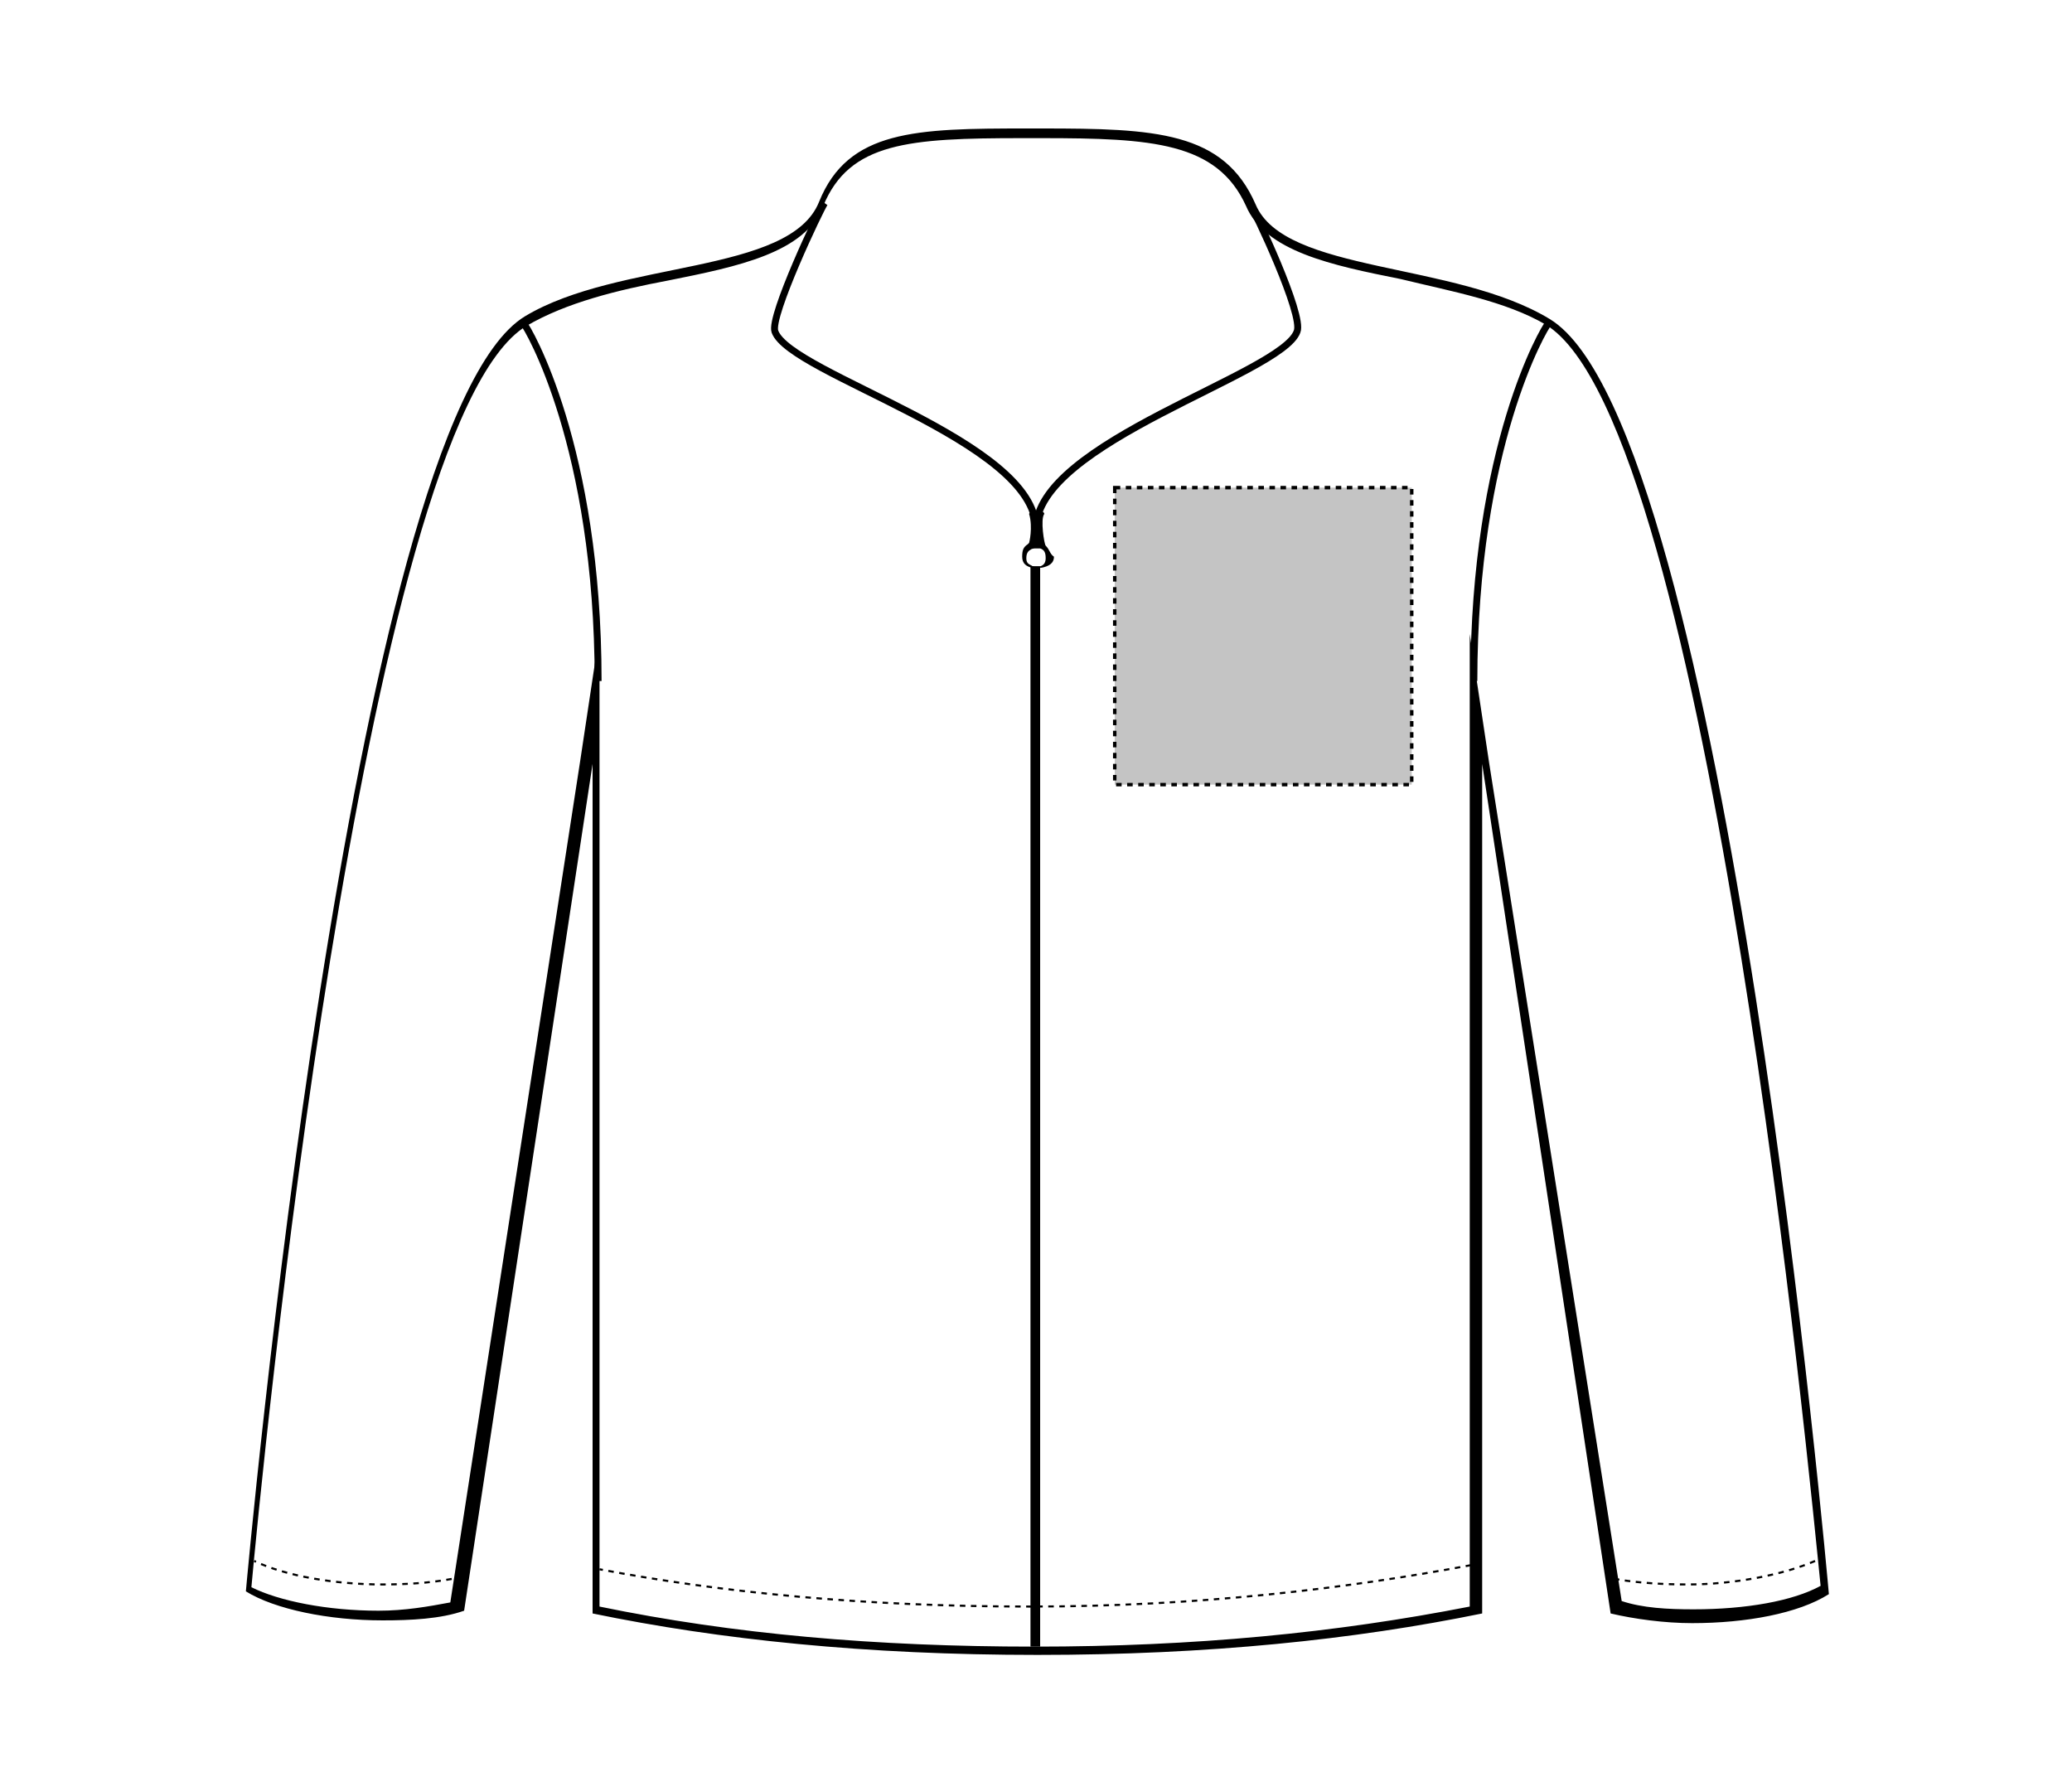 <svg xmlns="http://www.w3.org/2000/svg" xmlns:xlink="http://www.w3.org/1999/xlink" id="Layer_1" x="0px" y="0px" viewBox="0 0 150 129" style="enable-background:new 0 0 150 129;" xml:space="preserve"><style type="text/css">	.st0{fill:none;stroke:#000000;stroke-width:0.5;stroke-miterlimit:10;}	.st1{fill:none;stroke:#000000;stroke-width:0.15;stroke-linejoin:round;stroke-dasharray:0.4,0.4;}	.st2{fill:none;stroke:#000000;stroke-width:0.5;}	.st3{fill:none;stroke:#000000;stroke-width:0.15;stroke-dasharray:0.4;}	.st4{fill:#E6E6E6;}	.st5{fill:#C4C4C4;stroke:#000000;stroke-width:0.25;stroke-miterlimit:10;stroke-dasharray:0.4,0.4;}</style><g>	<path d="M75.4,10c8,0,12.7,0.3,14.8,4.9c1.4,3.3,6.2,4.3,11.2,5.3c3.7,0.9,7.6,1.6,10.5,3.3c11.9,7.2,19.2,84.5,19.9,91.3   c-2,1.1-5.4,1.7-9.2,1.7c-1.9,0-3.7-0.1-5.2-0.6l-9.6-60.7l-1.4-9.3v9.5v60.9c-9.7,1.9-19.9,2.9-31.5,2.9   c-11.5,0-21.8-0.9-31.5-2.9v-61v-9.5L42,55.1L32.6,116c-1.6,0.3-3.3,0.6-5.2,0.6c-3.7,0-7.2-0.7-9.2-1.7c0.6-6.7,8-84.1,19.9-91.3   c2.9-1.7,6.6-2.6,10.3-3.3c5-1,9.9-2,11.2-5.4C61.5,10.3,65.8,10,74,10h0.7H75.4 M75.4,9.3c-0.1,0-0.3,0-0.4,0c-0.3,0-0.6,0-0.7,0   c-8,0-12.9,0.1-15,5.3c-2.1,5.3-14.5,4.2-21.3,8.3c-12.7,7.7-20.2,92.3-20.2,92.3c2.1,1.3,6,2.1,9.9,2.1c2,0,4.2-0.1,5.9-0.7   l9.3-61.3c0,21.9,0,61.5,0,61.5c9.2,1.9,19.8,3,32.2,3s22.9-1.1,32.2-3c0,0,0-40.7,0-61.5l9.3,61.5c1.7,0.4,3.9,0.7,5.9,0.7   c3.9,0,7.7-0.7,9.9-2.1c0,0-7.4-84.5-20.2-92.3c-6.9-4.2-19.2-3.3-21.3-8.3C88.6,9.5,83.6,9.3,75.4,9.3L75.4,9.3z"></path>	<path class="st0" d="M90.5,14.8c0.3,0.4,3.9,8,3.4,9.2C92.8,27.1,75,32,75,38.3c0-6.4-17.8-11.2-18.9-14.3   c-0.4-1.1,3.3-8.9,3.6-9.3"></path>	<path class="st1" d="M131.4,113c-2.3,1-5.9,1.7-9.2,1.7c-1.7,0-3.6-0.1-5.3-0.4"></path>	<path class="st2" d="M37.9,23.4c0.3,0.3,5.4,8.9,5.4,25.9"></path>	<path class="st2" d="M112.1,23.4c-0.3,0.3-5.4,8.9-5.4,25.9"></path>	<path class="st3" d="M106.5,113.3c-9,1.7-19.8,3-31.9,3c-12,0-22.3-1-31.2-2.7"></path>	<path class="st1" d="M32.7,114.3c-1.6,0.3-3.4,0.4-5,0.4c-3.4,0-7-0.6-9.3-1.7"></path>	<path class="st4" d="M75.3,37.5v2.2c-0.1,0-0.2,0-0.3,0c-0.2,0-0.3,0-0.4,0.1v-2.3H75.3z"></path>	<path d="M75,41c0.1,0,0.2,0,0.3,0v78.2h-0.7V40.9C74.7,41,74.8,41,75,41z"></path>	<path d="M75.7,39.5c-0.1-0.1-0.4-1.9-0.1-2.3c0-0.3-1-0.3-1.1,0c0.3,1,0,2.1,0,2.1s0,0-0.1,0.1c-0.3,0.2-0.4,0.4-0.4,0.9   s0.3,0.7,0.7,0.8c0.1,0,0.3,0,0.4,0s0.2,0,0.3,0c0.5-0.1,0.9-0.3,0.9-0.8C76,40.1,76,39.8,75.7,39.5z M75.3,41c-0.1,0-0.2,0-0.3,0   c-0.2,0-0.3,0-0.4-0.1c-0.2-0.1-0.3-0.2-0.3-0.5s0.1-0.5,0.3-0.6c0.1-0.1,0.3-0.1,0.4-0.1s0.2,0,0.3,0c0.3,0.1,0.4,0.3,0.4,0.7   C75.7,40.7,75.6,40.9,75.3,41z"></path></g><rect id="fleece-left-breast-garmentscreenbounds" x="80.7" y="35.3" class="st5" width="21.5" height="21.5"></rect></svg>